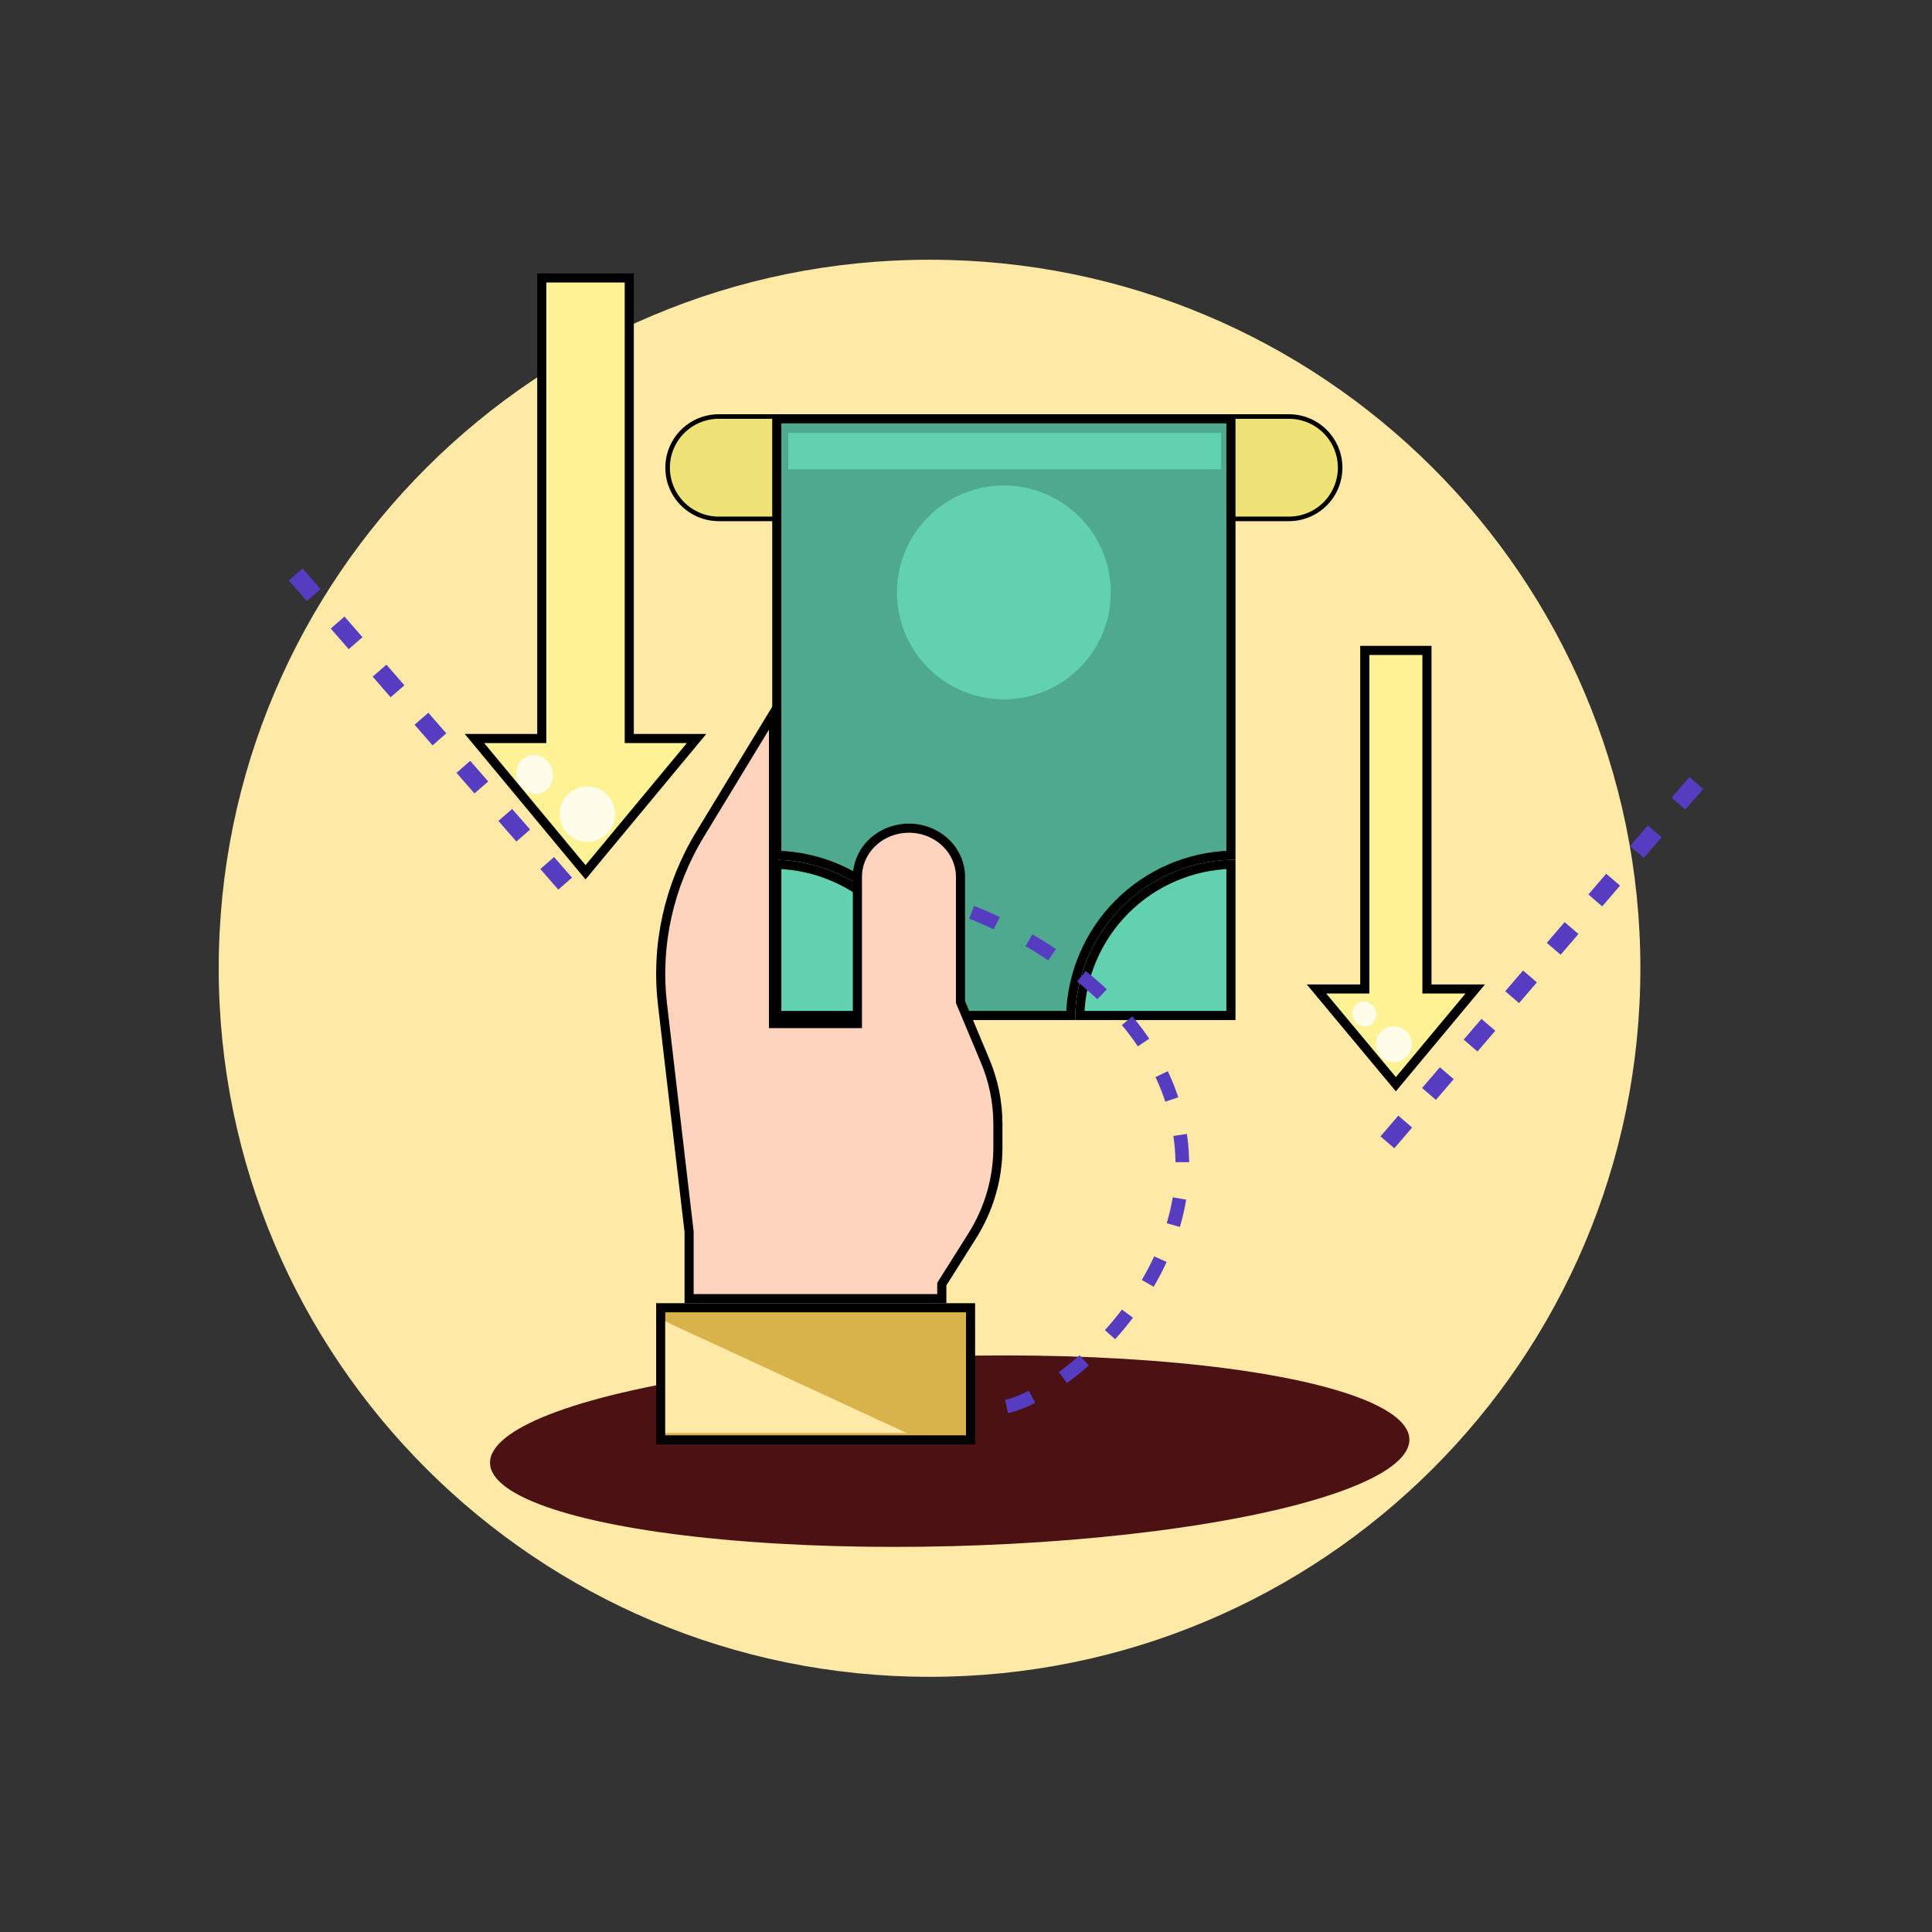 <?xml version="1.0" encoding="UTF-8"?> <svg xmlns="http://www.w3.org/2000/svg" width="424" height="424" viewBox="0 0 424 424" fill="none"><rect x="0" y="0" width="424" height="424" fill="#333333" stroke="none"/><ellipse cx="149.5" cy="222" rx="7.5" ry="7" fill="white"></ellipse><ellipse cx="171" cy="210.5" rx="9" ry="8.5" fill="white"></ellipse><path d="M299 325.5L233.69 125.968L329 141L299 325.5Z" fill="#826DDB" fill-opacity="0.5"></path><ellipse cx="171.5" cy="247" rx="44.5" ry="45" fill="#FDF394" fill-opacity="0.47"></ellipse><circle cx="151" cy="221" r="10" fill="white" fill-opacity="0.8"></circle><ellipse cx="171" cy="208.5" rx="7" ry="6.5" fill="white" fill-opacity="0.8"></ellipse><line x1="156.979" y1="121.586" x2="188.586" y2="89.021" stroke="white" stroke-width="2" stroke-linecap="round"></line><path d="M360 212.5C360 298.38 290.156 368 204 368C117.844 368 48 298.38 48 212.5C48 126.62 117.844 57 204 57C290.156 57 360 126.62 360 212.5Z" fill="#FFE9A7"></path><line x1="304.483" y1="250.696" x2="374.955" y2="168.696" stroke="#553CC1" stroke-width="4" stroke-dasharray="6 8"></line><line x1="124.031" y1="193.924" x2="62.492" y2="123.314" stroke="#553CC1" stroke-width="4" stroke-dasharray="6 8"></line><ellipse cx="208.422" cy="318.476" rx="100.913" ry="20.853" transform="rotate(-1.494 208.422 318.476)" fill="#4C1112"></ellipse><path d="M282.876 91.41C285.854 91.41 288.711 92.594 290.817 94.7C292.924 96.806 294.107 99.663 294.107 102.642C294.107 105.62 292.924 108.477 290.817 110.583C288.711 112.689 285.854 113.873 282.876 113.873H157.744C154.765 113.873 151.908 112.689 149.802 110.583C147.696 108.477 146.513 105.62 146.513 102.642C146.513 99.663 147.696 96.806 149.802 94.7C151.908 92.594 154.765 91.41 157.744 91.41H282.876Z" fill="#EFE377" stroke="black"></path><path d="M170.475 189.684C179.181 189.939 187.477 193.508 193.653 199.685C199.83 205.861 203.399 214.157 203.654 222.863H170.475V189.684Z" fill="#61D1B0" stroke="black" stroke-width="2"></path><path d="M236.966 222.863C237.22 214.157 240.79 205.861 246.966 199.685C253.143 193.508 261.439 189.939 270.145 189.684V222.863H236.966Z" fill="#61D1B0" stroke="black" stroke-width="2"></path><path d="M270.145 91.91V187.684C260.908 187.939 252.104 191.719 245.552 198.271C239.001 204.822 235.22 213.627 234.965 222.863H205.654C205.399 213.627 201.619 204.822 195.067 198.271C188.516 191.719 179.711 187.939 170.475 187.684V91.91H270.145Z" fill="#4EA98F" stroke="black" stroke-width="2"></path><path d="M213 287V316H145V287H151.778H206.222H213Z" fill="#D7B349" stroke="black" stroke-width="2"></path><path d="M187.168 224.632H188.168V223.632V192.448C188.168 189.629 189.346 186.914 191.463 184.904C193.581 182.892 196.464 181.754 199.48 181.754C202.496 181.754 205.379 182.892 207.497 184.904C209.613 186.914 210.792 189.629 210.792 192.448V219.734V219.936L210.87 220.122L212.511 224.019L212.512 224.02L216.123 232.633L216.125 232.639C218.036 237.121 219.012 241.912 219 246.745V246.747V251.814V251.815C219.003 258.696 217.029 265.452 213.287 271.354L213.285 271.356L206.842 281.568L206.688 281.813V282.102V285H151.232V270.408V270.35L151.225 270.292L145.397 220.475L145.397 220.475C143.871 207.478 146.768 194.354 153.671 183.028L153.672 183.027L169.752 156.571V223.632V224.632H170.752H187.168Z" fill="#FFD4BE" stroke="black" stroke-width="2"></path><path d="M139.1 162.08H152.87L128.5 191.434L104.13 162.08H117.9H118.9V161.08V61H138.1V161.08V162.08H139.1Z" fill="#FDF394" stroke="black" stroke-width="2"></path><path d="M314.159 217.042H323.755L306.338 237.942L288.921 217.042H298.517H299.517V216.042V142.745H313.159V216.042V217.042H314.159Z" fill="#FDF394" stroke="black" stroke-width="2"></path><path d="M220.31 153.476C233.268 153.476 243.772 142.972 243.772 130.014C243.772 117.056 233.268 106.552 220.31 106.552C207.352 106.552 196.848 117.056 196.848 130.014C196.848 142.972 207.352 153.476 220.31 153.476Z" fill="#61D1B0"></path><path d="M173 95H268V103H173V95Z" fill="#61D1B0"></path><path d="M213.233 200.221C213.233 200.221 255.796 215.623 259.272 251.325C262.748 287.026 220.871 316.455 213.962 307.436" stroke="#553CC1" stroke-width="3" stroke-dasharray="6 8"></path><path d="M146 314.5V290L199 314.5H146Z" fill="#FFE9A7"></path><circle cx="128.902" cy="178.681" r="6.087" transform="rotate(-111.28 128.902 178.681)" fill="white" fill-opacity="0.8"></circle><circle cx="305.902" cy="229.168" r="3.938" transform="rotate(-111.28 305.902 229.168)" fill="white" fill-opacity="0.8"></circle><ellipse cx="117.327" cy="169.961" rx="4.296" ry="3.989" transform="rotate(-111.28 117.327 169.961)" fill="white" fill-opacity="0.8"></ellipse><ellipse cx="299.414" cy="222.527" rx="2.779" ry="2.581" transform="rotate(-111.28 299.414 222.527)" fill="white" fill-opacity="0.8"></ellipse></svg> 